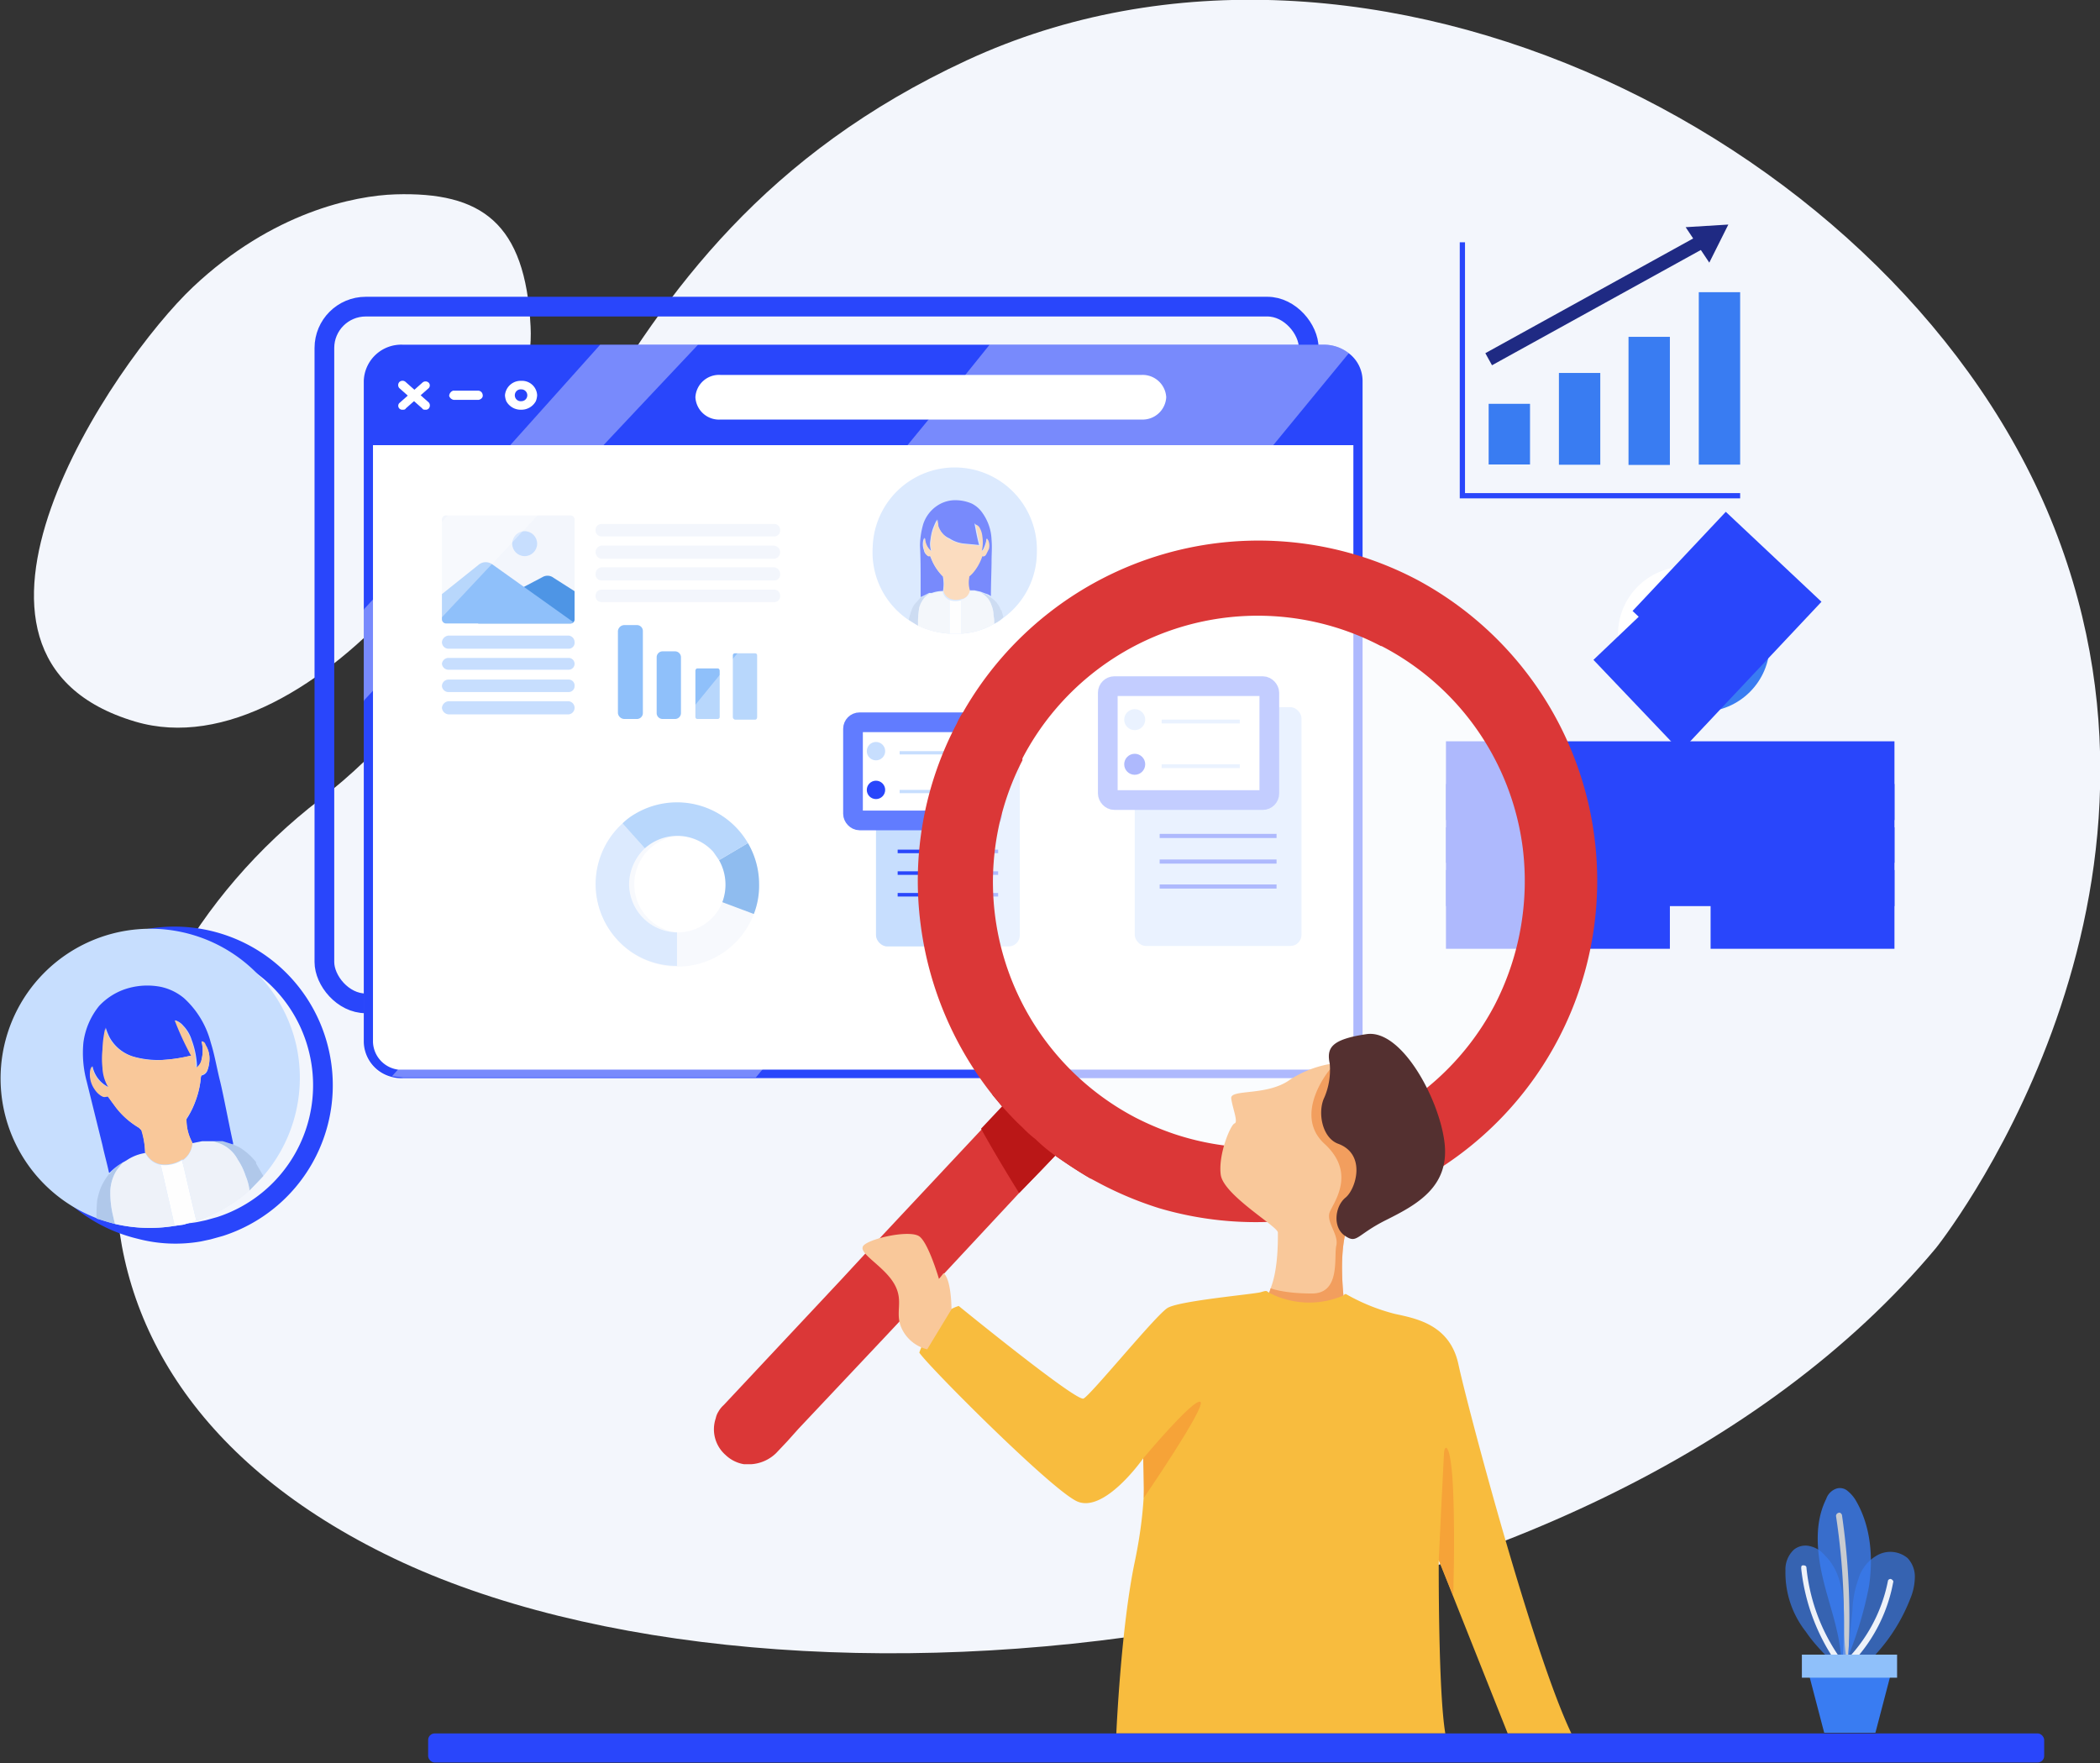 <svg xmlns="http://www.w3.org/2000/svg" xmlns:xlink="http://www.w3.org/1999/xlink" viewBox="0 0 319.8 268.5"><rect x="0" y="0" width="319.8" height="268.5" fill="#333333" stroke="none"/><defs><clipPath id="a" transform="translate(-106.9 -38.8)"><rect x="174.2" y="117.3" width="20.2" height="16.45" rx="0.6" style="fill:none"/></clipPath></defs><path d="M401.7,228.9s41.1-51.2,18-109.8S315.3,19.6,254.1,48s-60.4,83.3-98.4,112.5-48.8,86.9,11.1,115.6S349.1,291.8,401.7,228.9Z" transform="translate(-106.9 -38.8)" style="fill:#f3f6fc"/><path d="M167.1,68.4c-6.2.2-18.7,2.7-30.8,14.1s-42.6,56.2-8.8,66.2c27,8,61.4-37.8,60.2-60.2C186.9,72.7,180.2,68,167.1,68.4Z" transform="translate(-106.9 -38.8)" style="fill:#f3f6fc"/><line x1="220.2" y1="118.9" x2="288.5" y2="118.9" style="fill:none;stroke:#2946fb;stroke-miterlimit:10;stroke-width:12px"/><line x1="220.2" y1="125.4" x2="288.5" y2="125.4" style="fill:none;stroke:#2946fb;stroke-miterlimit:10;stroke-width:12px"/><line x1="220.2" y1="132" x2="288.5" y2="132" style="fill:none;stroke:#2946fb;stroke-miterlimit:10;stroke-width:12px"/><line x1="260.5" y1="138.5" x2="288.5" y2="138.5" style="fill:none;stroke:#2946fb;stroke-miterlimit:10;stroke-width:12px"/><line x1="220.2" y1="138.5" x2="254.3" y2="138.5" style="fill:none;stroke:#2946fb;stroke-miterlimit:10;stroke-width:12px"/><rect x="49.4" y="46.7" width="149.9" height="106.11" rx="6.3" style="fill:none;stroke:#2946fb;stroke-miterlimit:10;stroke-width:3px"/><rect x="55.5" y="61.1" width="151.8" height="102.98" rx="4.7" style="fill:#fff"/><path d="M222.5,173.5a12.4,12.4,0,1,0-.8,4.5A11.9,11.9,0,0,0,222.5,173.5Zm-5.1,0a8.6,8.6,0,0,1-.5,2.7,7.3,7.3,0,0,1-6.9,4.6h-.1a7.4,7.4,0,0,1,.3-14.7,7.5,7.5,0,0,1,6.2,3.7,7.9,7.9,0,0,1,1,3.7Z" transform="translate(-106.9 -38.8)" style="fill:#f3f6fc"/><path d="M210,185.9v-5.1h-.1a7.4,7.4,0,0,1-7.2-7.5,7.7,7.7,0,0,1,2.4-5.3l-3.4-3.8a12.5,12.5,0,0,0-.9,17.6,12.2,12.2,0,0,0,9.2,4.1Z" transform="translate(-106.9 -38.8)" style="fill:#c7defe"/><path d="M222.5,173.5a12.4,12.4,0,0,0-1.7-6.3l-4.4,2.6a7.6,7.6,0,0,1,.5,6.4l4.8,1.8A11.9,11.9,0,0,0,222.5,173.5Z" transform="translate(-106.9 -38.8)" style="fill:#4e95e5"/><path d="M220.8,167.2a12.5,12.5,0,0,0-17.1-4.5,9.5,9.5,0,0,0-2,1.5l3.4,3.8a7.4,7.4,0,0,1,10.4.5l.9,1.3Z" transform="translate(-106.9 -38.8)" style="fill:#8fc0fa"/><path d="M198.5,118.6h26.2a.9.9,0,0,1,1,1h0a.9.9,0,0,1-1,.9H198.5a.9.9,0,0,1-.9-.9h0a.9.9,0,0,1,.9-1Zm0,5.3h26.2a1,1,0,0,0,1-1h0a1,1,0,0,0-1-1H198.5a1,1,0,0,0-.9,1h0a1,1,0,0,0,.9,1Zm0,3.3h26.2a.9.9,0,0,0,1-1h0a1,1,0,0,0-1-1H198.5a1,1,0,0,0-.9,1h0A.9.9,0,0,0,198.5,127.2Zm0,3.3h26.2a.9.9,0,0,0,1-1h0a.9.9,0,0,0-1-.9H198.5a.9.9,0,0,0-.9.9h0A.9.9,0,0,0,198.5,130.5Z" transform="translate(-106.9 -38.8)" style="fill:#f3f6fc"/><path d="M174.2,136.6h0a1.1,1.1,0,0,1,1-1h18.3a1,1,0,0,1,.9,1h0a.9.9,0,0,1-.9,1H175.2a1,1,0,0,1-1-1Zm19.3,2.4H175.2a1,1,0,0,0-1,.9h0a1,1,0,0,0,1,.9h18.3a.9.9,0,0,0,.9-.9h0A.9.9,0,0,0,193.5,139Zm-19.3,4.3h0a1,1,0,0,0,1,.9h18.3a.9.9,0,0,0,.9-.9h0a.9.9,0,0,0-.9-1H175.2a1,1,0,0,0-1,1Zm1,4.3h18.3a1,1,0,0,0,.9-1h0a1,1,0,0,0-.9-1H175.2a1.1,1.1,0,0,0-1,1h0a1.1,1.1,0,0,0,1,1Z" transform="translate(-106.9 -38.8)" style="fill:#c7defe"/><g style="clip-path:url(#a)"><rect x="67.3" y="78.5" width="20.2" height="16.45" rx="0.6" style="fill:#f3f6fc"/><path d="M179.8,131.8l9.7-5.1a1.5,1.5,0,0,1,1.7.1l9.1,5.8v1.7H179.7Z" transform="translate(-106.9 -38.8)" style="fill:#4e95e5"/><path d="M173.3,130l6.5-5.2a1.7,1.7,0,0,1,2-.1l12.9,9.2H172.9Z" transform="translate(-106.9 -38.8)" style="fill:#8fc0fa"/><circle cx="79.9" cy="82.8" r="1.9" style="fill:#c7defe"/></g><path d="M213.1,140.6h3.1c.2,0,.3.2.3.4v7a.3.3,0,0,1-.3.3h-3.1a.3.3,0,0,1-.3-.3v-7C212.8,140.8,212.9,140.6,213.1,140.6Zm5.7-2.3h3.1a.3.3,0,0,1,.3.3V148c0,.2-.1.4-.3.4h-3.1c-.2-.1-.3-.2-.3-.4v-9.4a.3.3,0,0,1,.3-.3Zm-11.9.6v8.5a.9.9,0,0,0,.9.9h1.9a.9.9,0,0,0,.9-.9h0v-8.5a.9.9,0,0,0-.9-.9h-1.9a.9.9,0,0,0-.9.9Zm-3-4.9H202a1,1,0,0,0-1,.9h0v12.5a1,1,0,0,0,1,.9h1.9a.9.9,0,0,0,.9-.9V134.9a.9.9,0,0,0-.9-.9Z" transform="translate(-106.9 -38.8)" style="fill:#8fc0fa"/><path d="M264.8,122.9a12.4,12.4,0,0,1-5.1,10,5.5,5.5,0,0,1-1.4.9,11.2,11.2,0,0,1-5,1.5h-1.8a12.4,12.4,0,0,1-11.7-13.2,12.5,12.5,0,0,1,25,.8Z" transform="translate(-106.9 -38.8)" style="fill:#c7defe"/><path d="M258.3,133.8a4.9,4.9,0,0,0-.1-1.2,4,4,0,0,0-.3-1.5,3.2,3.2,0,0,0-1.4-1.8l-.3-.2.8.2.8.5.4.3a3.6,3.6,0,0,1,1.1,1.6h.1l.3,1.1A5.5,5.5,0,0,1,258.3,133.8Z" transform="translate(-106.9 -38.8)" style="fill:#b0c8ea"/><path d="M248.4,129.2c0,.1,0,.1-.1.1l-.5.4a4.2,4.2,0,0,0-.9,1.6,13.6,13.6,0,0,0-.2,2v.8l-1.4-.9a7.4,7.4,0,0,1,.4-1.4h0a3.1,3.1,0,0,1,.5-1l.9-1h.1Z" transform="translate(-106.9 -38.8)" style="fill:#b0c8ea"/><path d="M258.3,133.8a11.2,11.2,0,0,1-5,1.5v-5.2h.1a1.6,1.6,0,0,0,1.1-1.3h.8l.9.2.3.2a3.2,3.2,0,0,1,1.4,1.8,4,4,0,0,1,.3,1.5A4.9,4.9,0,0,1,258.3,133.8Z" transform="translate(-106.9 -38.8)" style="fill:#eef2f9"/><path d="M251.5,130.1v5.2a13.1,13.1,0,0,1-4.8-1.2v-.8a13.6,13.6,0,0,1,.2-2,4.2,4.2,0,0,1,.9-1.6l.5-.4c.1,0,.1,0,.1-.1h.4a5.1,5.1,0,0,1,1.7-.3v.2a1.8,1.8,0,0,0,1,1.1Z" transform="translate(-106.9 -38.8)" style="fill:#eef2f9"/><path d="M253.3,135.3h-1.8v-5.1h0a2.8,2.8,0,0,0,1.8,0v5.2Z" transform="translate(-106.9 -38.8)" style="fill:#fefefe"/><path d="M250.5,128.8a5.1,5.1,0,0,0-1.7.3h-.4l-1.2.6h-.1v-2.3c0-1.9,0-3.7-.1-5.5a12.6,12.6,0,0,1,.5-3.3,5.4,5.4,0,0,1,2-2.7,5,5,0,0,1,2.4-.9,6.3,6.3,0,0,1,3,.5,4.3,4.3,0,0,1,1.6,1.4,7.5,7.5,0,0,1,1.4,4.1c.1,1.1,0,2.2,0,3.3s-.1,3.5-.1,5.3h0a2,2,0,0,0-.8-.4l-.8-.3-.9-.2h-.8a4.1,4.1,0,0,1-.1-1.9v-.2a5.2,5.2,0,0,0,1-1.1,7.5,7.5,0,0,0,1-2h.1c.2.1.4-.1.5-.3l.4-.8a2,2,0,0,0-.1-1.3l-.2-.3v.3a5.6,5.6,0,0,1-.4,1.2.8.8,0,0,1-.5.5h0v-.2a5.4,5.4,0,0,0,.1-2.2,3.3,3.3,0,0,0-.4-1.3l-.6-.6c.2,1.1.4,2.2.7,3.3H256l-2.1-.2a4.9,4.9,0,0,1-2.4-.8,3.2,3.2,0,0,1-1.8-2c0-.3-.1-.6-.1-.9h0a11.1,11.1,0,0,0-.7,1.6,8,8,0,0,0-.3,1.5,3.3,3.3,0,0,0,.1,1.7,2.6,2.6,0,0,1-1-2,.8.8,0,0,0-.2.4,2.6,2.6,0,0,0,.1,1.5,1.1,1.1,0,0,0,.3.6c.2.2.3.3.5.2h.1l.3.7a7.8,7.8,0,0,0,1.6,2.4c.1,0,.1.1.1.2A6,6,0,0,1,250.5,128.8Z" transform="translate(-106.9 -38.8)" style="fill:#2946fb"/><path d="M256.3,122.8a.8.8,0,0,0,.5-.5,2.7,2.7,0,0,0,.3-1.2.4.4,0,0,0,.1-.3l.2.3a2,2,0,0,1,.1,1.3l-.4.8c-.1.2-.3.4-.5.3h-.1a7.5,7.5,0,0,1-1,2,5.2,5.2,0,0,1-1,1.1v.2a4.1,4.1,0,0,0,.1,1.9,1.6,1.6,0,0,1-1.1,1.3h-.1a2.8,2.8,0,0,1-1.8,0,1.8,1.8,0,0,1-1-1.1v-.2a6,6,0,0,0,0-1.9c0-.1,0-.1-.1-.2a8.7,8.7,0,0,1-1.6-2.3l-.3-.8h-.1c-.2.1-.3,0-.5-.2a1.1,1.1,0,0,1-.3-.6,2.6,2.6,0,0,1-.1-1.5.8.8,0,0,1,.2-.4,2.6,2.6,0,0,0,1,2,3.3,3.3,0,0,1-.1-1.7,4,4,0,0,1,.3-1.5,11.1,11.1,0,0,1,.7-1.6h0c0,.3.1.6.1.9a3.7,3.7,0,0,0,1.8,2.1,6.1,6.1,0,0,0,2.4.7l2.1.2h.1c-.3-1.1-.5-2.2-.7-3.2a1,1,0,0,1,.6.5,3.3,3.3,0,0,1,.4,1.3,6,6,0,0,1-.1,2.3Z" transform="translate(-106.9 -38.8)" style="fill:#f9c89a"/><path d="M256.3,122.8Z" transform="translate(-106.9 -38.8)" style="fill:#0f111e"/><path d="M312.3,92.6a6.1,6.1,0,0,0-3.9-1.3H168.3a5.7,5.7,0,0,0-6,5.5V197.5a5.6,5.6,0,0,0,4.2,5.3,5.5,5.5,0,0,0,1.8.2H308.4a5.7,5.7,0,0,0,6-5.5V96.8A5.3,5.3,0,0,0,312.3,92.6Zm.7,104.9a4.5,4.5,0,0,1-4.6,4.2H167.5a4.4,4.4,0,0,1-3.8-4.2V106.6H313Z" transform="translate(-106.9 -38.8)" style="fill:#2946fb"/><path d="M280.8,102.7H216.6a3.6,3.6,0,0,1-3.8-3.4h0a3.6,3.6,0,0,1,3.8-3.4h64.2a3.6,3.6,0,0,1,3.7,3.4h0A3.6,3.6,0,0,1,280.8,102.7Z" transform="translate(-106.9 -38.8)" style="fill:#fff"/><path d="M168.2,101.2a.6.6,0,0,1-.5-.2.6.6,0,0,1,0-.8h0l3.5-3.1a.7.7,0,0,1,1,0,.6.6,0,0,1,0,.8h0l-3.5,3.1C168.6,101.2,168.4,101.2,168.2,101.2Z" transform="translate(-106.9 -38.8)" style="fill:#fff"/><path d="M171.7,101.2c-.2,0-.4,0-.5-.2l-3.5-3.1a.7.7,0,0,1,0-.9h0a.7.7,0,0,1,1,0l3.5,3.1a.7.7,0,0,1,0,.9h0A.6.6,0,0,1,171.7,101.2Z" transform="translate(-106.9 -38.8)" style="fill:#fff"/><path d="M186.3,96.8a2.4,2.4,0,0,0-2.5,2.2,2.9,2.9,0,0,0,.2.9,2.5,2.5,0,0,0,2.3,1.3,2.5,2.5,0,0,0,2.2-1.3,2.9,2.9,0,0,0,.2-.9A2.3,2.3,0,0,0,186.3,96.8Zm-1,2.2a.9.9,0,0,1,1-.9.9.9,0,1,1,0,1.8A.9.9,0,0,1,185.3,99Z" transform="translate(-106.9 -38.8)" style="fill:#fff"/><path d="M179.7,99.7H176a.9.9,0,0,1-.7-.6.9.9,0,0,1,.6-.8h3.8a.7.7,0,0,1,.7.6c.1.4-.2.7-.6.8Z" transform="translate(-106.9 -38.8)" style="fill:#fff"/><path d="M312.3,92.6l-6,7.3-5.5,6.7-45.3,55.3-3.3,4v.2l-3.3,4-25.9,31.6-1,1.2H168.3l-1.8-.2h.1l.9-1,68.4-83.9,2.4-2.9,6.8-8.3,3.2-3.9,2.3-2.8,3.3-4,3.7-4.6h50.8A6.1,6.1,0,0,1,312.3,92.6Z" transform="translate(-106.9 -38.8)" style="fill:#fff;isolation:isolate;opacity:0.37"/><polygon points="106.3 52.5 98.2 61.1 91.9 67.8 56.8 105.2 55.5 106.6 55.4 106.8 55.4 92.9 55.5 92.7 56.8 91.3 77.7 67.8 83.7 61.1 91.4 52.5 106.3 52.5" style="fill:#fff;isolation:isolate;opacity:0.37"/><rect x="172.8" y="107.7" width="25.4" height="36.37" rx="1.7" style="fill:#c7defe"/><rect x="168.7" y="104.5" width="24.6" height="17.35" rx="1" style="fill:#fff;stroke:#617cff;stroke-miterlimit:10;stroke-width:3px"/><circle cx="172.8" cy="109.6" r="1.6" style="fill:#c7defe"/><circle cx="172.8" cy="116.4" r="1.6" style="fill:#2946fb"/><rect x="176.9" y="109.6" width="11.9" height="0.58" style="fill:#c7defe"/><rect x="176.9" y="116.4" width="11.9" height="0.58" style="fill:#c7defe"/><rect x="176.6" y="127" width="17.8" height="0.63" style="fill:#2946fb"/><rect x="176.6" y="130.9" width="17.8" height="0.63" style="fill:#2946fb"/><rect x="176.6" y="134.7" width="17.8" height="0.63" style="fill:#2946fb"/><rect x="133.4" y="112.8" width="21.9" height="31.34" rx="1.7" style="fill:#c7defe"/><rect x="129.9" y="110" width="21.2" height="14.95" rx="1" style="fill:#fff;stroke:#617cff;stroke-miterlimit:10;stroke-width:3px"/><circle cx="133.4" cy="114.4" r="1.4" style="fill:#c7defe"/><circle cx="133.4" cy="120.3" r="1.4" style="fill:#2946fb"/><rect x="137" y="114.4" width="10.3" height="0.5" style="fill:#c7defe"/><rect x="137" y="120.3" width="10.3" height="0.5" style="fill:#c7defe"/><rect x="136.7" y="129.4" width="15.3" height="0.54" style="fill:#2946fb"/><rect x="136.7" y="132.7" width="15.3" height="0.54" style="fill:#2946fb"/><rect x="136.7" y="136" width="15.3" height="0.54" style="fill:#2946fb"/><g style="opacity:0.62"><circle cx="191.7" cy="134.3" r="44.1" style="fill:#fff"/></g><path d="M262.6,210.5l2,1.8A17.1,17.1,0,0,1,262.6,210.5Z" transform="translate(-106.9 -38.8)" style="fill:#f95f35"/><path d="M267.6,214.8l-2.2,2.3-3.3,3.4-17.6,18.9-3,3.2-13,13.8-1.7,1.9-1.7,1.8a6,6,0,0,1-3.8,1.7h-1.1a5.3,5.3,0,0,1-2.8-1.4,5.2,5.2,0,0,1-1.5-5.6,3,3,0,0,1,.4-1h0a3.9,3.9,0,0,1,.8-1l17.8-19,3.7-4,17.7-18.9,3.2-3.4c1,1.1,2,2.2,3.1,3.2a17.1,17.1,0,0,0,2,1.8A24.8,24.8,0,0,0,267.6,214.8Z" transform="translate(-106.9 -38.8)" style="fill:#db3737"/><path d="M275.6,214.2a46.6,46.6,0,0,1-2.6,4.1c-1.9-1.1-3.7-2.3-5.4-3.5l-2.2,2.3-3.3,3.4c-2-3.2-4.2-6.9-5.8-9.8l3.2-3.4-1.5-1.8C265.4,205.6,275.6,213.9,275.6,214.2Z" transform="translate(-106.9 -38.8)" style="fill:#ba1717"/><path d="M322.7,127.1a51.8,51.8,0,0,0-69.1,20.1,10.4,10.4,0,0,0-1,1.8,51.3,51.3,0,0,0-5.5,30.6A52.5,52.5,0,0,0,258,205.5l1.5,1.8c1,1.1,2,2.2,3.1,3.2a17.1,17.1,0,0,0,2,1.8,24.8,24.8,0,0,0,3,2.5c1.7,1.2,3.5,2.4,5.4,3.5l1.5.8a53.8,53.8,0,0,0,8.9,3.7,52,52,0,0,0,39.3-95.7Zm11.8,64.8a40.6,40.6,0,0,1-48.8,19.6,43.5,43.5,0,0,1-5.9-2.5,40.5,40.5,0,0,1-17.2-54.4v-.3a40.4,40.4,0,0,1,54.6-17.1h.1A40.4,40.4,0,0,1,338.8,168a41.2,41.2,0,0,1-4.3,23.9Z" transform="translate(-106.9 -38.8)" style="fill:#db3737"/><path d="M313.3,223.3c-3.5,4.1-1.4,16-1.4,16s-14.9-.1-12.6-2.4a4,4,0,0,0,1.1-1.9c1.2-3,1.1-7.6,1.1-8.5s-8.3-5.7-8.7-8.8,1.5-7.6,2.1-7.8-.3-2.3-.5-3.8,5.5-.3,9-2.9a16.4,16.4,0,0,1,8.5-2.6l.4.3c1.2,1.1,5.3,5.1,6.7,8.5S316.8,219.3,313.3,223.3Z" transform="translate(-106.9 -38.8)" style="fill:#f9c89a"/><path d="M313.3,223.3c-3.5,4.1-1.4,16-1.4,16s-14.9-.1-12.6-2.4a4,4,0,0,0,1.1-1.9s1.9.8,6.3.8,3.3-5.6,3.7-7.3-1.6-3.6-1-5.1,4.1-5.9-.8-10.4.8-11.3.8-11.3a8.2,8.2,0,0,1,2.9-.8c1.2,1.1,5.3,5.1,6.7,8.5S316.8,219.3,313.3,223.3Z" transform="translate(-106.9 -38.8)" style="fill:#f29e5e"/><path d="M300.2,235.7a13.2,13.2,0,0,0,11.3.4s.2-.3.4-.2a29.7,29.7,0,0,0,7.4,3c3.2.7,8.4,1.6,9.7,7.7s11.3,43.9,17.2,56.2h-9.7L326,276.4s-.1,19.9,1,26.4H276.9s.7-16.1,2.8-26.1,1.3-15.8,1.3-15.8-6,8.6-10.2,6.5-22.8-20.8-23.9-22.6c0,0,1.9-5.9,6-7.1,0,0,17.9,14.6,19,14.1s11-12.7,12.8-13.8,13.2-2.1,14.2-2.4S299.7,235.4,300.2,235.7Z" transform="translate(-106.9 -38.8)" style="fill:#f8bc3e"/><path d="M281,260.9s7.7-9.2,8.7-8.6-8.6,14.6-8.6,14.6Z" transform="translate(-106.9 -38.8)" style="fill:#f6a338"/><path d="M326,276.4s.7-14.8.8-16.3,1.1-1.6,1.4,5.9,0,15.8,0,15.8Z" transform="translate(-106.9 -38.8)" style="fill:#f6a338"/><path d="M251.8,238.2s0-4.5-1.2-5.5l-.7.9s-1.6-5.5-3-6.5-7.1.2-8.4,1.3,2.8,3,4.5,5.8,0,4.5,1.3,7.1a5.8,5.8,0,0,0,3.8,3Z" transform="translate(-106.9 -38.8)" style="fill:#f9c89a"/><path d="M309.4,200.8a10.7,10.7,0,0,1-.8,5.1c-1.1,2.2-.4,6.2,2.1,7.1,4.3,1.6,2.7,6.9,1.1,8.2s-2,4.5-.1,5.8,1.7-.1,6.3-2.4,9.6-5,8.9-11.6-6.5-17.5-11.9-16.7S308.9,198.4,309.4,200.8Z" transform="translate(-106.9 -38.8)" style="fill:#543030"/><path d="M155.5,199a22.6,22.6,0,0,1-15.1,26.6l-1.8.5-1.4.3a21.1,21.1,0,0,1-9-.4,22.6,22.6,0,1,1,27.3-27Z" transform="translate(-106.9 -38.8)" style="fill:none;stroke:#2946fb;stroke-miterlimit:10;stroke-width:3px"/><path d="M152,197.9a22.9,22.9,0,0,1-15.2,26.8l-1.9.6-1.4.2a23.3,23.3,0,0,1-9.1-.3A22.8,22.8,0,1,1,152,197.9Z" transform="translate(-106.9 -38.8)" style="fill:#c7defe"/><path d="M144.9,220.1a9.8,9.8,0,0,0-.6-2.3,10.8,10.8,0,0,0-1.2-2.4,5.2,5.2,0,0,0-3.2-2.6l-.6-.2h1.5l1.6.5.9.4a9.6,9.6,0,0,1,2.6,2.3v.2l1.1,1.9Z" transform="translate(-106.9 -38.8)" style="fill:#b0c8ea"/><path d="M125.5,215.9c0,.1,0,.2-.1.2l-.7.9a6.3,6.3,0,0,0-1,3.2,15,15,0,0,0,.4,3.7l.3,1.3-2.8-.8a25.3,25.3,0,0,1,.1-2.8h0a12.1,12.1,0,0,1,.5-1.8,9.8,9.8,0,0,1,1.3-2.2h.1A7,7,0,0,1,125.5,215.9Z" transform="translate(-106.9 -38.8)" style="fill:#b0c8ea"/><path d="M144.9,220.1a21.8,21.8,0,0,1-8.1,4.6c-.7-2.8-1.3-5.6-2-8.5a6.4,6.4,0,0,1-.2-.7h.2a3.4,3.4,0,0,0,1.4-2.6l1.5-.3h1.6l.6.2a5.2,5.2,0,0,1,3.2,2.6,9.6,9.6,0,0,1,1.2,2.5A7.9,7.9,0,0,1,144.9,220.1Z" transform="translate(-106.9 -38.8)" style="fill:#eef2f9"/><path d="M131.4,216.3l2.1,9.2a23.3,23.3,0,0,1-9.1-.3l-.3-1.3a15,15,0,0,1-.4-3.7,6.3,6.3,0,0,1,1-3.2l.7-.9c.1,0,.1-.1.1-.2l.7-.4a7.5,7.5,0,0,1,2.8-1.1l.2.3a3.2,3.2,0,0,0,2.1,1.5A.1.1,0,0,1,131.4,216.3Z" transform="translate(-106.9 -38.8)" style="fill:#eef2f9"/><path d="M136.8,224.7l-1.9.6-1.4.2-2.1-9.2a.1.1,0,0,1-.1-.1,4.8,4.8,0,0,0,3.3-.7,6.4,6.4,0,0,0,.2.7C135.5,219.1,136.1,221.9,136.8,224.7Z" transform="translate(-106.9 -38.8)" style="fill:#fefefe"/><path d="M129,214.4a6.9,6.9,0,0,0-2.8,1.1l-.7.4a9,9,0,0,0-1.9,1.5h-.1c-.3-1.4-.7-2.8-1-4.2l-2.4-9.7a16.7,16.7,0,0,1-.5-5.9A11.1,11.1,0,0,1,122,192a9.7,9.7,0,0,1,3.8-2.5,10.7,10.7,0,0,1,5.6-.4,8.2,8.2,0,0,1,3.5,1.7,13.8,13.8,0,0,1,4.1,6.8c.6,1.9.9,3.8,1.4,5.8s1.3,6.3,2,9.5v.2l-1.6-.5h-3.1l-1.5.3a7.3,7.3,0,0,1-.9-3.5.4.4,0,0,1,.1-.3,13.4,13.4,0,0,0,1.2-2.4,13.8,13.8,0,0,0,.9-3.9c.1-.1,0-.2.1-.2a1.2,1.2,0,0,0,.9-.8,5.1,5.1,0,0,0,.3-1.7,3.7,3.7,0,0,0-.6-2.1.9.9,0,0,0-.6-.6c0,.2.1.4.1.6a5.5,5.5,0,0,1-.1,2.2,1.9,1.9,0,0,1-.7,1.2h0c-.1-.1,0-.2,0-.3a12.9,12.9,0,0,0-.8-3.9,5.4,5.4,0,0,0-1.3-2.2,2.5,2.5,0,0,0-1.2-.8,52.9,52.9,0,0,0,2.5,5.4h-.2a23.2,23.2,0,0,1-3.8.6,14.4,14.4,0,0,1-4.6-.4,6.2,6.2,0,0,1-3.9-3,9.4,9.4,0,0,1-.6-1.5v.2a31.1,31.1,0,0,0-.4,3.2,12.2,12.2,0,0,0,0,2.7,6.2,6.2,0,0,0,.9,3,4.5,4.5,0,0,1-2.5-3.2,1.6,1.6,0,0,0-.3.9,3.9,3.9,0,0,0,.7,2.6l1,1a1.1,1.1,0,0,0,.8.1c.1-.1.2,0,.3.1a8.3,8.3,0,0,0,.8,1.2,12.7,12.7,0,0,0,3.8,3.5l.4.4A13.5,13.5,0,0,1,129,214.4Z" transform="translate(-106.9 -38.8)" style="fill:#2946fb"/><path d="M136.9,201.3a1.9,1.9,0,0,0,.7-1.2,5.5,5.5,0,0,0,.1-2.2,4.3,4.3,0,0,0-.1-.5.6.6,0,0,1,.6.5,3.9,3.9,0,0,1,.6,2.1,5.1,5.1,0,0,1-.3,1.7,1.2,1.2,0,0,1-.9.8c-.1,0,0,.1-.1.2a13,13,0,0,1-.9,3.9,10.8,10.8,0,0,1-1.2,2.4c-.1.1-.2.2-.1.3a7.3,7.3,0,0,0,.9,3.5,3.4,3.4,0,0,1-1.4,2.6h-.2a4.8,4.8,0,0,1-3.3.7,3.2,3.2,0,0,1-2.1-1.5l-.2-.3a12.8,12.8,0,0,0-.6-3.4l-.4-.4a11.6,11.6,0,0,1-3.8-3.5l-.9-1.2h-.2c-.3.2-.6,0-.8-.1a3.2,3.2,0,0,1-1-1,3.9,3.9,0,0,1-.7-2.6,1.6,1.6,0,0,1,.3-.9,4.5,4.5,0,0,0,2.5,3.2,6.2,6.2,0,0,1-.9-3,12.2,12.2,0,0,1,0-2.7,16.5,16.5,0,0,1,.4-3.2v-.2a4.7,4.7,0,0,0,.6,1.5,6.2,6.2,0,0,0,3.9,3,11.8,11.8,0,0,0,4.6.4,23.2,23.2,0,0,0,3.8-.6h.2a44.5,44.5,0,0,1-2.5-5.4,2.5,2.5,0,0,1,1.2.8,6.1,6.1,0,0,1,1.3,2.2,10.4,10.4,0,0,1,.7,3.9.4.4,0,0,0,.1.3Z" transform="translate(-106.9 -38.8)" style="fill:#f9c89a"/><path d="M136.9,201.3Z" transform="translate(-106.9 -38.8)" style="fill:#0f111e"/><rect x="65.2" y="264" width="246.1" height="4.43" rx="1" style="fill:#2946fb"/><rect x="258.7" y="44.5" width="6.3" height="26.26" style="fill:#397cf2"/><rect x="237.4" y="56.8" width="6.3" height="13.98" style="fill:#397cf2"/><rect x="226.7" y="61.5" width="6.3" height="9.24" style="fill:#397cf2"/><rect x="248" y="51.3" width="6.3" height="19.51" style="fill:#397cf2"/><rect x="331.3" y="83.5" width="36.6" height="2.1" transform="translate(-104.2 140.8) rotate(-28.9)" style="fill:#1f2a83"/><polygon points="263.2 34.2 256.7 34.6 260.3 40 263.2 34.2" style="fill:#1f2a83"/><polygon points="265 75.9 222.3 75.9 222.3 36.9 223.1 36.9 223.1 75.1 265 75.1 265 75.9" style="fill:#2946fb"/><circle cx="259.2" cy="98.1" r="10.3" style="fill:#397cf2"/><circle cx="256.7" cy="96.6" r="10.3" style="fill:#fff"/><polyline points="249.9 93.6 255.9 99.9 270.1 84.8" style="fill:none;stroke:#2946fb;stroke-miterlimit:10;stroke-width:20px"/><g style="opacity:0.79"><path d="M387.4,293.3a57.9,57.9,0,0,0,4.1-12.8c.7-4.5.3-9.3-2-13.2a5.3,5.3,0,0,0-1.2-1.4,1.8,1.8,0,0,0-1.7-.4,2.5,2.5,0,0,0-1.6,1.6c-1.9,3.8-1.4,8.4-.4,12.5s2.6,8.1,2.7,12.4" transform="translate(-106.9 -38.8)" style="fill:#397cf2"/><path d="M387.9,292.7a.4.4,0,0,0,.4-.4,108.9,108.9,0,0,0-.9-22.8c-.1-.2-.3-.4-.5-.3a.5.5,0,0,0-.4.5h0a105.8,105.8,0,0,1,1,22.5.7.7,0,0,0,.4.5Z" transform="translate(-106.9 -38.8)" style="fill:#eef2f9"/></g><path d="M388.6,293.4c-1-2.9-.8-6.1-.9-9.2s-.7-6.4-2.9-8.5a4,4,0,0,0-2.2-1.4,2.8,2.8,0,0,0-2.5.5,4.1,4.1,0,0,0-1.3,3.2,14.5,14.5,0,0,0,3.1,9.3c1.9,2.8,4.5,5,7,7.3" transform="translate(-106.9 -38.8)" style="fill:#397cf2;isolation:isolate;opacity:0.66"/><path d="M388.5,294.2h.3c.2-.1.2-.4.1-.6a28.9,28.9,0,0,1-6.9-16c0-.3-.2-.4-.5-.4s-.3.2-.3.5a30.9,30.9,0,0,0,7,16.5Z" transform="translate(-106.9 -38.8)" style="fill:#eef2f9"/><path d="M388.2,293.7a10.6,10.6,0,0,0,4.3-2.9,27,27,0,0,0,5.3-8.5,8.8,8.8,0,0,0,.7-3.2,4.1,4.1,0,0,0-1.1-3,4.1,4.1,0,0,0-4.5-.5,6.1,6.1,0,0,0-3,3.7,15.7,15.7,0,0,0-.9,4.8c-.3,2.8-.6,5.7-.8,8.5" transform="translate(-106.9 -38.8)" style="fill:#397cf2;isolation:isolate;opacity:0.66"/><path d="M387.9,292.8h.3a24.1,24.1,0,0,0,7-13c.1-.2-.1-.4-.3-.5s-.5.1-.5.3h0a23.8,23.8,0,0,1-6.8,12.5c-.2.1-.2.4,0,.6Z" transform="translate(-106.9 -38.8)" style="fill:#eef2f9"/><polygon points="277.8 263.9 285.6 263.9 288.4 253.2 275 253.2 277.8 263.9" style="fill:#397cf2"/><rect x="274.4" y="252" width="14.5" height="3.51" style="fill:#8fc0fa"/></svg>